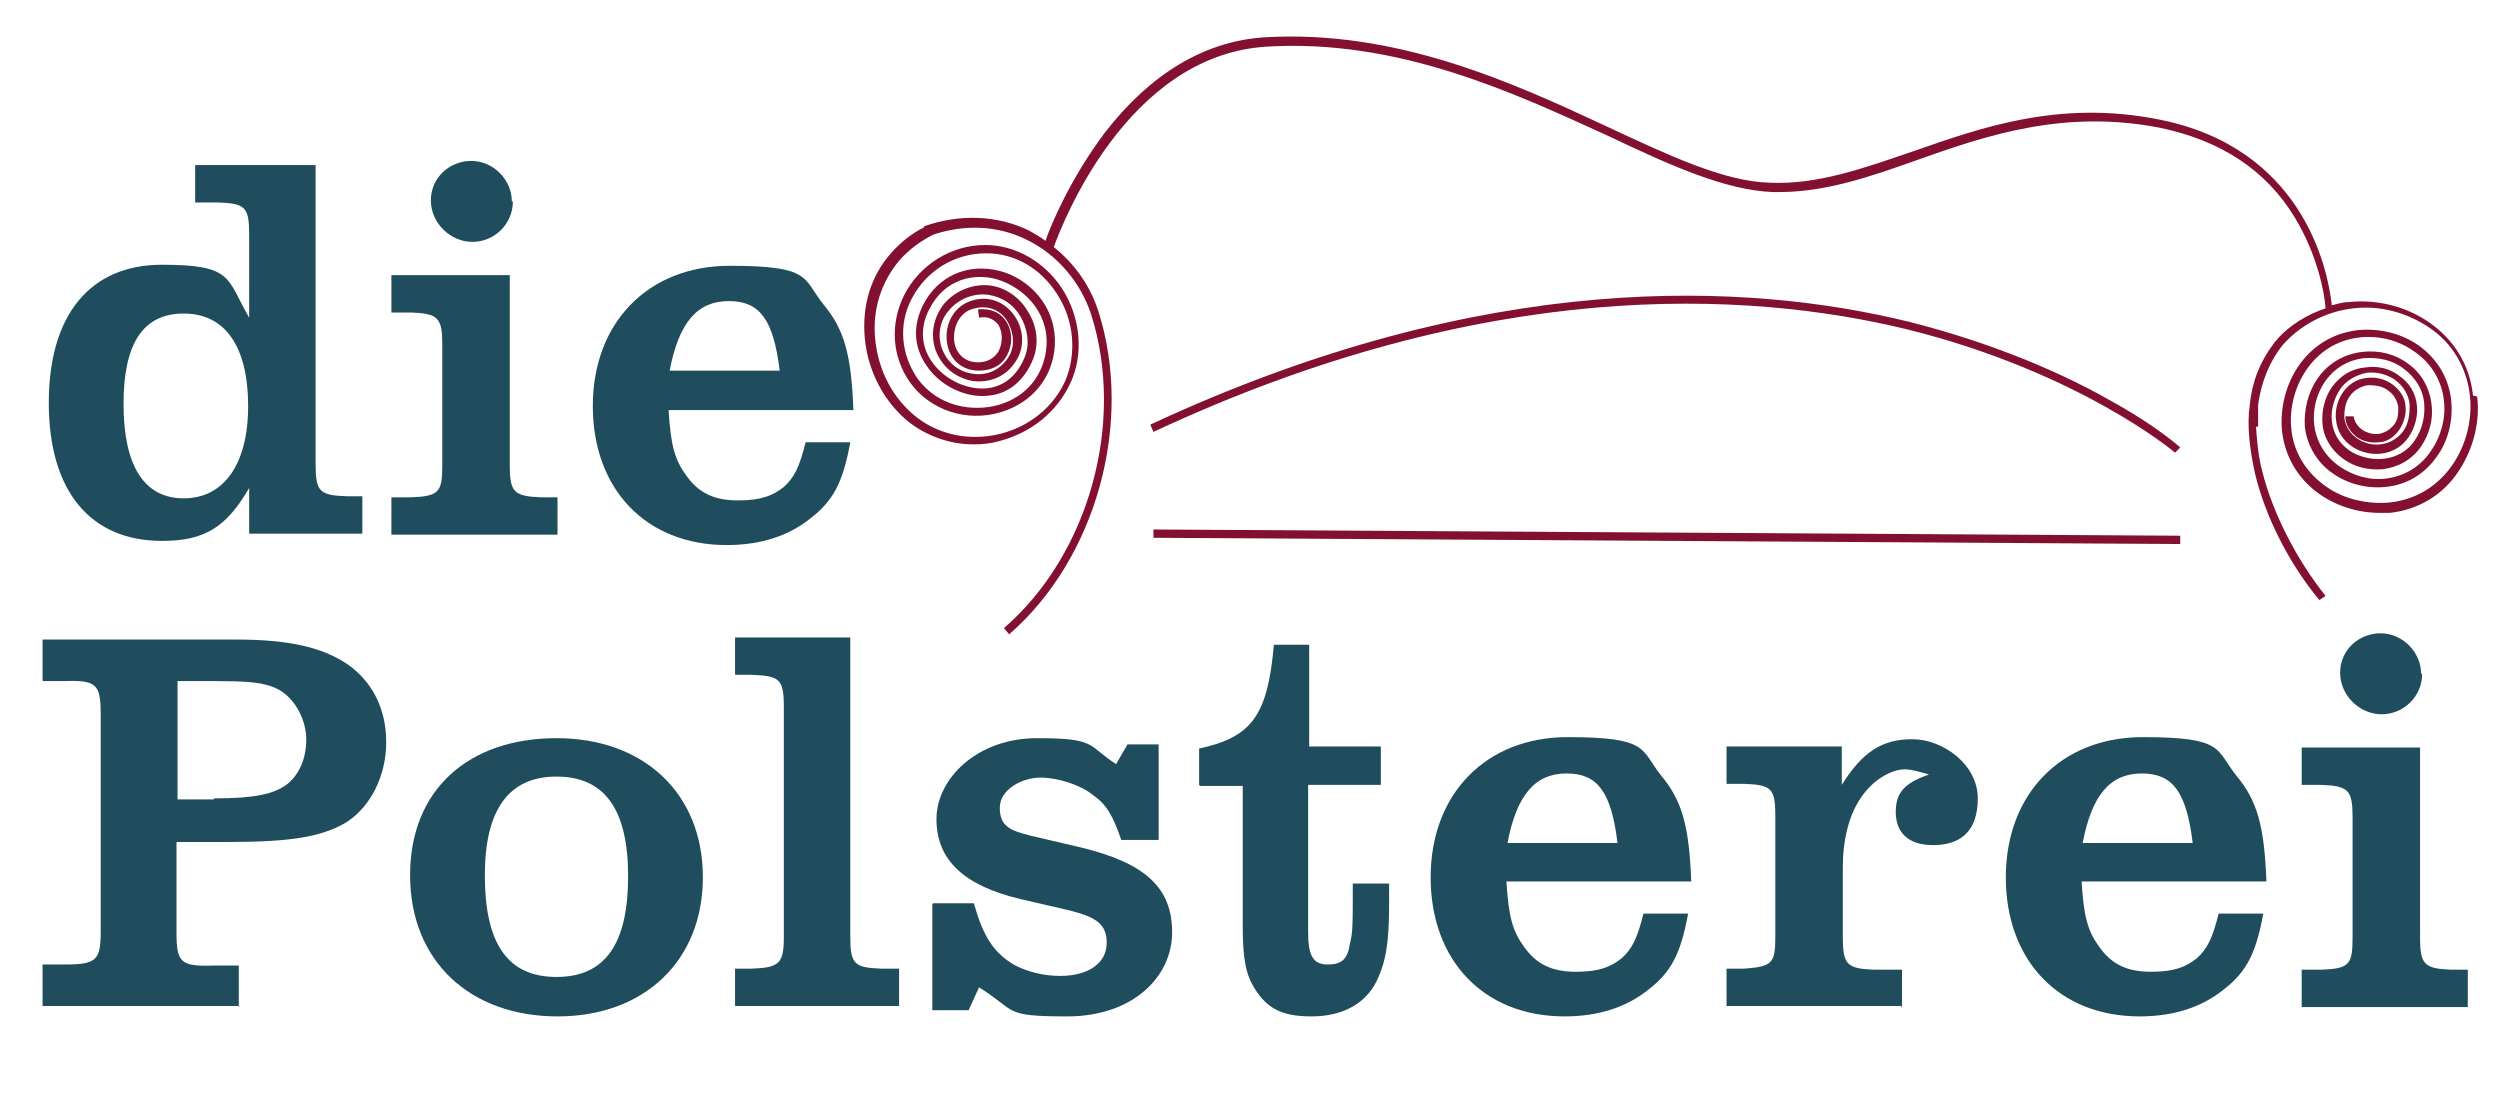 <svg xmlns="http://www.w3.org/2000/svg" id="Ebene_1" viewBox="0 0 240.8 105.3"><defs><style>      .st0 {        fill: #831031;      }      .st1 {        fill: #1f4d5e;      }    </style></defs><g><path class="st1" d="M18.7,15.9h11.7v28.8c0,2.7.4,3,3,3.1h1.5v3.6h-10.9v-4.4c-2.2,3.8-4.3,5.1-8.4,5.1-6.9,0-10.9-4.8-10.9-13.3s4-13.3,10.9-13.3,6.2,1.3,8.4,5.1v-8c0-2.7-.4-3-3-3.1h-2.2v-3.6ZM11.9,38.9c0,6,2,9.1,5.8,9.1s6.2-3.2,6.2-8.9-2.2-8.9-6.2-8.9-5.8,3-5.8,8.7Z"></path><path class="st1" d="M37.7,47.9h1.9c2.7-.1,3-.5,3-3.1v-11.6c0-2.6-.4-3-3-3.1h-1.9v-3.6h11.4v18.3c0,2.6.4,3,3,3.1h1.6v3.6h-16v-3.6ZM49.4,19.4c0,2.2-1.8,3.9-3.9,3.9s-4-1.8-4-4,1.8-3.8,3.9-3.8,3.9,1.8,3.9,3.9Z"></path><path class="st1" d="M81.9,42.6c-.7,3.8-1.6,5.6-3.8,7.3-2.1,1.7-4.8,2.6-8.1,2.6-7.8,0-12.9-5.4-12.9-13.4s5.3-13.5,13.2-13.5,7,1.2,9,3.7c2,2.4,2.7,4.8,2.9,10.2h-17.8c.2,3.4.6,4.8,1.7,6.3,1.2,1.7,2.7,2.4,5,2.4s3.4-.5,4.4-1.3c1-.9,1.5-1.9,2.1-4.3h4.4ZM75.1,35.7c-.6-4.9-1.9-6.7-4.9-6.7s-4.8,2-5.7,6.7h10.6Z"></path><path class="st1" d="M23.1,96.9H4.1v-4h2.1c3.1,0,3.5-.4,3.5-3.2v-20.9c0-2.9-.4-3.3-3.5-3.2h-2.1v-4h18.6c5,0,8.3.7,10.8,2.4,2.4,1.7,3.7,4.3,3.7,7.5s-1.5,6.3-4,7.8c-2.3,1.3-5.2,1.8-11.2,1.8h-5v8.7c0,2.9.4,3.3,3.5,3.2h2.5v4ZM20.6,76.9c3.9,0,5.8-.4,7.1-1.4,1.1-.9,1.8-2.4,1.8-4.3s-1.2-4.4-3.4-5.1c-1.2-.4-2.4-.5-5.9-.5h-3.1v11.4h3.5Z"></path><path class="st1" d="M67.7,84.5c0,8-5.6,13.4-14,13.4s-14.2-5.3-14.2-13.6,5.7-13.2,14.1-13.2,14.1,5.3,14.1,13.4ZM46.7,84.3c0,6.6,2.2,9.8,6.9,9.8s6.9-3.2,6.9-9.7-2.3-9.6-6.9-9.6-6.9,3.2-6.9,9.5Z"></path><path class="st1" d="M81.9,90.2c0,2.7.4,3,3,3.1h1.7v3.6h-15.8v-3.6h1.6c2.7-.1,3.1-.5,3.1-3.1v-22.1c0-2.7-.4-3-3.1-3.1h-1.6v-3.6h11.1v28.8Z"></path><path class="st1" d="M89.9,87h3.9c.9,3.2,1.9,4.8,4,6,1.2.6,2.7,1,4.3,1,2.7,0,4.5-1.2,4.5-3.2s-1.3-2.6-4.4-3.3l-3.9-.9c-5.5-1.3-8.1-3.8-8.1-7.7s3.9-7.8,9.7-7.8,4.8.7,7.6,2.5l1.1-1.9h3v9.2h-3.6c-.8-2.3-1.4-3.4-2.7-4.3-1.2-1-3.4-1.7-5.1-1.7s-3.9,1.1-3.9,2.9,1,2.2,3,2.7l4.7,1.1c6.3,1.5,8.9,3.9,8.9,8.2s-3.8,8.1-10.1,8.1-4.8-.5-8.5-2.8l-1,2.2h-3.5v-10.2Z"></path><path class="st1" d="M115.5,75.6v-3.5c5.1-1.1,6.6-3.2,7.2-10h3.4v9.8h6.9v3.7h-7v14.2c0,2.3.5,3.1,1.9,3.1s1.9-.6,2.1-1.9c.3-1.2.3-1.6.3-5.9h3.5v1.9c0,3.8-.3,5.6-1.2,7.5-1.1,2.2-3.3,3.4-6.3,3.4s-4.3-.9-5.4-2.6c-.9-1.4-1.2-2.9-1.2-6.1v-13.5h-4.1Z"></path><path class="st1" d="M162.6,88c-.7,3.8-1.6,5.6-3.8,7.3-2.1,1.7-4.8,2.6-8.1,2.6-7.8,0-12.9-5.4-12.9-13.4s5.3-13.5,13.2-13.5,7,1.2,9,3.7c2,2.4,2.7,4.8,2.9,10.2h-17.8c.2,3.4.6,4.8,1.7,6.3,1.2,1.7,2.7,2.4,5,2.4s3.4-.5,4.4-1.3c1-.9,1.5-1.9,2.1-4.3h4.4ZM155.8,81.2c-.6-4.9-1.9-6.7-4.9-6.7s-4.8,2-5.7,6.7h10.6Z"></path><path class="st1" d="M183.1,96.9h-16.8v-3.6h1.7c2.7-.2,3-.5,3-3.1v-11.6c0-2.7-.4-3-3-3.1h-1.7v-3.6h11.1v3.7c2-3.2,3.9-4.4,6.8-4.4s6.3,2.4,6.3,5.7-1.8,4.5-4.3,4.5-3.6-1.3-3.6-3.2.9-2.8,3.2-3.6c-1-.3-1.8-.5-2.3-.5-1.4,0-3.2,1.1-4.3,2.8-1.1,1.6-1.7,4-1.7,6.6v6.8c0,2.6.4,3,3,3.1h2.7v3.6Z"></path><path class="st1" d="M218,88c-.7,3.8-1.6,5.6-3.8,7.3-2.1,1.7-4.8,2.6-8.1,2.6-7.8,0-12.9-5.4-12.9-13.4s5.3-13.5,13.2-13.5,7,1.2,9,3.7c2,2.4,2.7,4.8,2.9,10.2h-17.8c.2,3.4.6,4.8,1.7,6.3,1.2,1.7,2.7,2.4,5,2.4s3.4-.5,4.4-1.3c1-.9,1.5-1.9,2.1-4.3h4.4ZM211.2,81.2c-.6-4.9-1.9-6.7-4.9-6.7s-4.8,2-5.7,6.7h10.6Z"></path><path class="st1" d="M221.7,93.4h1.9c2.7-.1,3-.5,3-3.1v-11.6c0-2.6-.4-3-3-3.1h-1.9v-3.6h11.4v18.3c0,2.6.4,3,3,3.1h1.6v3.6h-16v-3.6ZM233.3,64.9c0,2.2-1.8,3.9-3.9,3.9s-4-1.8-4-4,1.8-3.8,3.9-3.8,3.9,1.8,3.9,3.9Z"></path></g><g><path class="st0" d="M203.3,38.6c-4-2.3-10.7-5.4-19.4-7.6-15.5-3.8-40.7-5.2-73.1,9.9h0s.3.7.3.7h0c32.1-15,57.2-13.6,72.5-9.9,16.6,4.1,25.8,11.8,25.9,11.9h0c0,0,.5-.5.5-.5h0c0,0-2.3-2.1-6.7-4.5Z"></path><polygon class="st0" points="111.1 51 111.1 51.8 209.9 52.4 210 52.4 210 51.6 111.2 51 111.1 51"></polygon><path class="st0" d="M238.2,38.1c-.3-2.9-1.8-5.4-4.3-7.1-2.2-1.5-5-2.2-7.7-1.9-.6,0-1.1.2-1.6.3-.4-3.7-2.9-15.2-16.7-17.9-9.6-1.9-17.1.8-23.7,3.1-4.7,1.6-9.1,3.2-13.7,3-4.4-.1-9.7-2.6-15.7-5.4-9-4.2-20.3-9.4-33.1-8.6-5.7.4-10.9,3.5-15.3,9.2-3.3,4.4-5.2,8.9-5.7,10.4-.5-.4-1.1-.7-1.6-1-3.1-1.5-6.7-1.6-10.1-.4h0s0,.1,0,.1c-1.2.6-2.2,1.4-3.1,2.4-2,2.2-2.9,5.1-2.6,8.3.3,3.2,1.9,6.2,4.3,8.1,1.7,1.3,3.9,2.1,6.1,2.1s.1,0,.2,0c.8,0,1.6-.1,2.3-.3,3.1-.8,5.6-2.8,6.9-5.6,1.3-2.8,1-6.3-.8-9.1-1.7-2.6-4.5-4.2-7.4-4.2h0c-3.3,0-6.3,1.9-7.8,4.8-1.4,2.8-1.2,6,.6,8.5,1.9,2.6,5.4,3.8,8.7,2.8,3-.9,5-3.3,5.2-6.4.2-3.9-2.6-6.5-5.3-7.2-3.1-.8-6,.5-7.4,3.3-1,2-.9,4.1.4,5.9,1.3,1.9,3.8,3.1,6,2.8,1.9-.2,3.4-1.5,4.2-3.5.6-1.5.4-3.2-.5-4.6-.8-1.4-2.2-2.3-3.6-2.5-1.7-.2-3.4.5-4.5,1.8-1,1.3-1.3,2.9-.8,4.4.6,1.6,1.9,2.7,3.6,3,1.6.2,3.1-.4,4-1.7,1-1.3,1-3.2,0-4.6-.9-1.3-2.4-1.9-3.9-1.5-2,.5-2.8,2.4-2.6,4,.2,1.7,1.4,2.8,3.1,2.8,1.2,0,2.2-.5,2.7-1.5.6-1.1.5-2.5-.2-3.4-.6-.8-1.5-1.1-2.6-1h0s.1.8.1.8h0c1-.2,1.5.3,1.8.6.5.7.5,1.8.1,2.6-.4.7-1.1,1.1-2,1.1s0,0,0,0c-1.5,0-2.2-1.1-2.3-2.1-.1-1.3.5-2.8,2-3.1,1.2-.3,2.4.1,3.1,1.2.6,1,.9,2.5,0,3.7-.8,1.1-2,1.6-3.3,1.4-1.4-.2-2.5-1.1-3-2.5-.4-1.2-.2-2.6.7-3.6.9-1.1,2.4-1.7,3.8-1.5,1.3.2,2.4.9,3.1,2.1.7,1.2.9,2.7.4,3.9-.7,1.7-1.9,2.8-3.6,3-1.9.2-4.1-.8-5.3-2.5-1.1-1.5-1.2-3.4-.3-5.1,1.5-3,4.4-3.5,6.5-2.9,2.4.7,5,3,4.8,6.4-.2,2.8-1.9,4.9-4.6,5.7-2.5.7-5.8.2-7.8-2.5-1.6-2.3-1.9-5.2-.6-7.7,1.4-2.7,4.1-4.4,7.2-4.4h0c2.7,0,5.2,1.4,6.8,3.9,1.7,2.6,1.9,5.8.8,8.4-1.2,2.6-3.5,4.4-6.3,5.1-2.9.7-5.8.1-8-1.6-2.3-1.8-3.7-4.5-4-7.5-.3-2.9.6-5.6,2.4-7.7.9-1,2-1.8,3.2-2.4h0s0,0,0,0c3-1,6.2-.9,9,.5,2.9,1.4,5.2,4.1,6.2,7.2,3.3,10.4-.2,23.1-8.4,30.2h0c0,0,.5.6.5.6h0c8.4-7.3,12-20.4,8.6-31.1-.8-2.5-2.3-4.6-4.3-6.2.8-2.2,7-18.4,20.4-19.3,12.7-.8,23.8,4.4,32.8,8.5,6.1,2.9,11.4,5.3,16,5.5.2,0,.4,0,.7,0,4.5,0,8.8-1.5,13.3-3.1,6.5-2.3,14-4.9,23.3-3.1,5.8,1.2,10.2,4,13,8.6,2.2,3.6,2.9,7.3,3,8.8-1.8.6-3.4,1.6-4.6,2.9h0s0,0,0,0c0,0,0,0,0,0,0,0,0,0,0,0-.1.2-.3.3-.4.5-1.3,1.7-2.1,3.7-2.3,5.9-.3,2,0,4.3.5,6.6,1,4.2,3.3,8.7,6.2,12.2h0c0,0,.6-.4.6-.4h0c-2.8-3.5-5.1-8-6.1-12-.4-1.5-.5-2.9-.6-4.3h.2s0-.1,0-.1c0-.6,0-1.3,0-2,.3-2.2,1.1-4.2,2.4-5.8,1.7-1.9,4.1-3.2,6.8-3.5,2.5-.3,5.1.4,7.2,1.8,2.3,1.5,3.7,3.9,4,6.6.5,4.5-2.3,9.7-7.7,10.3-2.1.2-4.4-.3-6.1-1.5-1.9-1.3-3.2-3.3-3.4-5.6-.4-3.8,2-8.3,6.6-8.8,1.9-.2,3.8.3,5.3,1.4,1.6,1.1,2.6,2.8,2.8,4.7.2,1.7-.3,3.5-1.3,4.9-1,1.5-2.6,2.4-4.3,2.6-1.6.2-3.2-.3-4.5-1.2-1.4-1-2.2-2.4-2.4-4-.3-2.8,1.4-6,4.8-6.4,1.4-.1,2.8.2,3.8,1,1.1.8,1.9,2,2,3.4.1,1.2-.2,2.5-.9,3.5-.7,1.1-1.9,1.7-3.1,1.8-1.1.1-2.3-.2-3.2-.8-1-.7-1.6-1.7-1.7-2.9-.1-1,.2-2.1.8-3,.6-.9,1.6-1.4,2.6-1.6,1-.1,2,.2,2.7.7.8.6,1.3,1.4,1.4,2.4,0,.9-.1,1.8-.6,2.5-.5.7-1.3,1.2-2.2,1.3-1.5.2-3.3-.8-3.5-2.6,0-.7.1-1.4.5-2,.4-.6,1.1-1,1.8-1.1.7,0,1.4.1,1.9.5.6.4.9,1,1,1.6,0,.6,0,1.2-.4,1.7-.4.5-.9.8-1.5.9-1,.1-2.2-.5-2.4-1.7h0c0,0-.8,0-.8,0h0c0,.9.5,1.5,1.1,2,.6.4,1.3.6,2.1.5.8,0,1.5-.5,2-1.2.4-.6.7-1.5.6-2.2,0-.9-.6-1.7-1.3-2.2-.7-.5-1.6-.7-2.4-.6-2.1.2-3.2,2.3-3,4,.2,2.3,2.4,3.5,4.3,3.3,1.1-.1,2.1-.7,2.7-1.6.6-.9.9-2,.8-3-.1-1.2-.7-2.2-1.7-2.9-.9-.7-2.1-1-3.3-.8-1.3.1-2.4.8-3.2,1.9-.7,1-1,2.3-.9,3.5.1,1.4.9,2.6,2,3.4,1.1.8,2.4,1.1,3.8,1,1.5-.2,2.8-.9,3.7-2.2.8-1.2,1.2-2.6,1-4.1-.2-1.6-1-3-2.3-3.9-1.2-.9-2.8-1.3-4.4-1.1-1.7.2-3.3,1.1-4.3,2.6-.9,1.3-1.3,3-1.2,4.6.2,1.8,1.2,3.5,2.7,4.5,1.4,1,3.3,1.5,5.1,1.3,2-.2,3.7-1.2,4.9-2.9,1.1-1.5,1.6-3.5,1.4-5.4-.2-2.1-1.3-4-3.1-5.3-1.7-1.2-3.8-1.7-5.9-1.5-5.1.6-7.7,5.4-7.3,9.7.6,5.2,5.2,7.9,9.4,7.9s.1,0,.2,0c.3,0,.6,0,.8,0,2.7-.3,5.1-1.7,6.6-4,1.4-2.1,2.1-4.7,1.8-7.2Z"></path></g></svg>